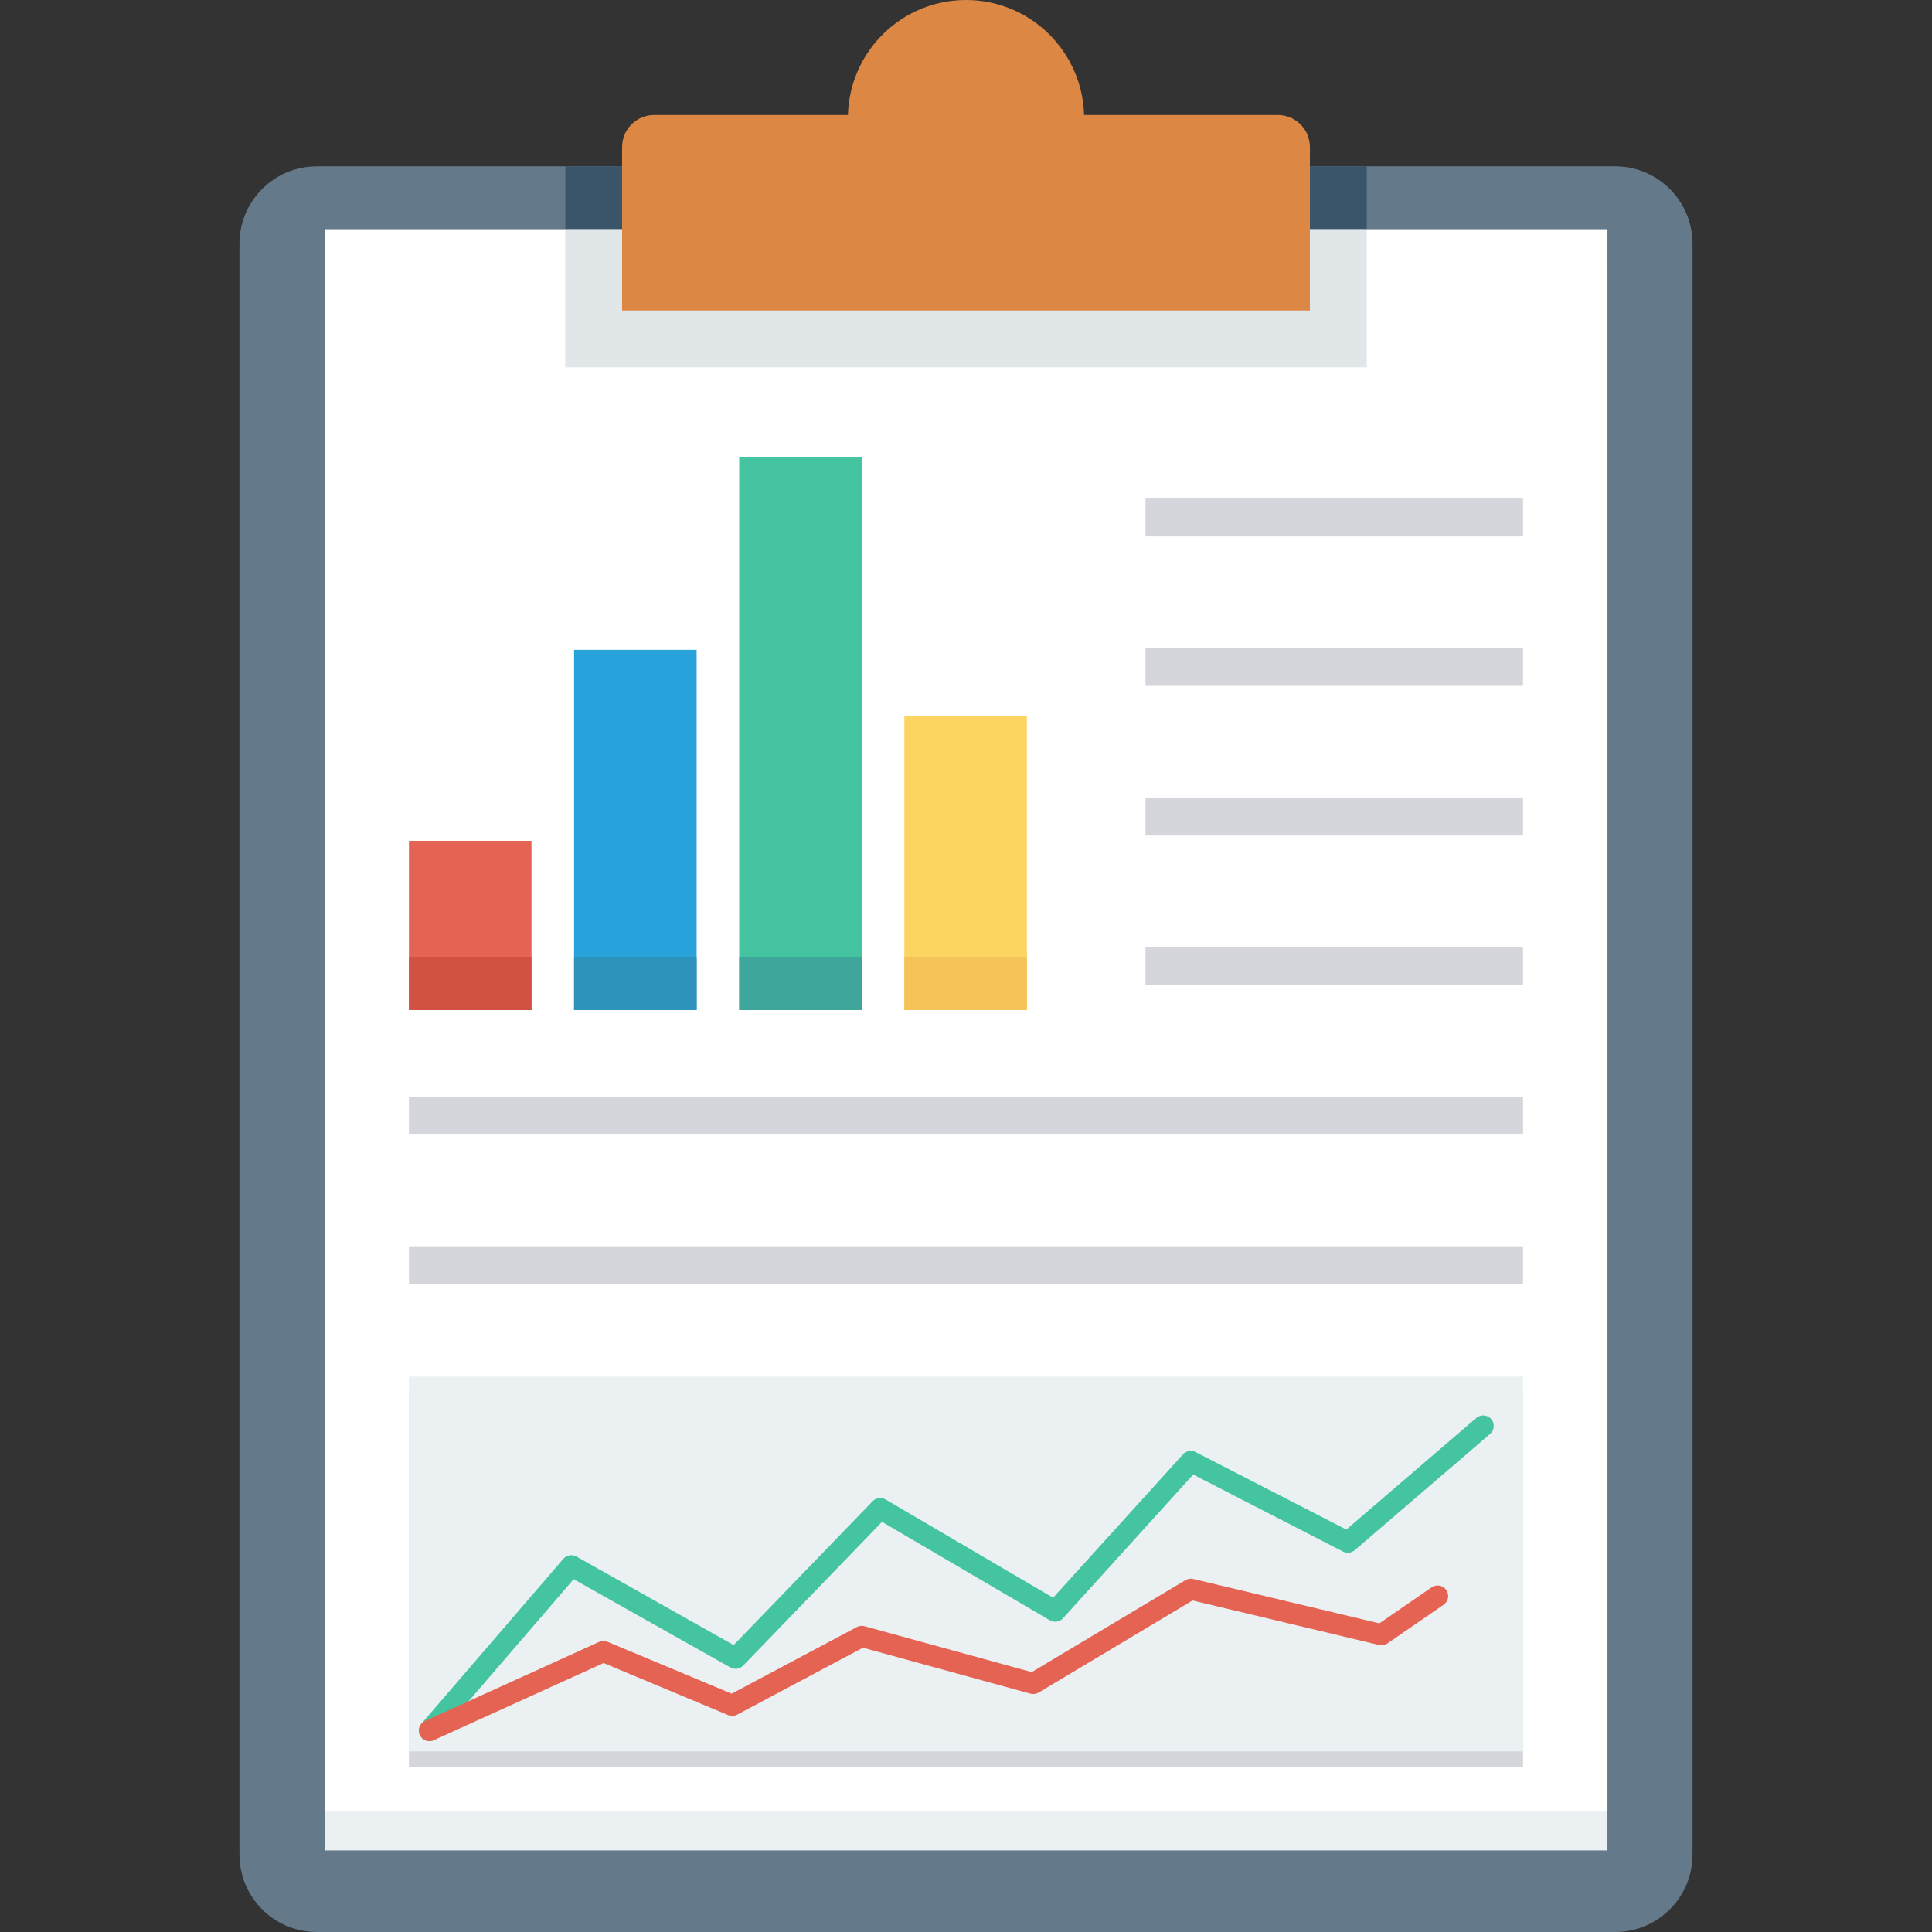 <svg version="1.1" id="fi_438036" xmlns="http://www.w3.org/2000/svg" xmlns:xlink="http://www.w3.org/1999/xlink" x="0px" y="0px" viewBox="0 0 491.52 491.52" style="enable-background:new 0 0 491.52 491.52;" xml:space="preserve">
<rect x="0" y="0" width="491.52" height="491.52" fill="#333333" stroke="none"/>
<path style="fill:#64798A;" d="M410.916,42.316H80.604c-10.869,0-19.681,8.811-19.681,19.681v409.842
	c0,10.869,8.812,19.681,19.681,19.681h330.312c10.869,0,19.681-8.811,19.681-19.681V61.997
	C430.597,51.128,421.785,42.316,410.916,42.316z"></path>
<rect x="82.586" y="68.178" style="fill:#EBF0F3;" width="326.364" height="402.586"></rect>
<rect x="82.586" y="58.307" style="fill:#FFFFFF;" width="326.364" height="402.586"></rect>
<rect x="143.821" y="42.317" style="fill:#3A556A;" width="203.904" height="15.99"></rect>
<rect x="143.821" y="58.307" style="fill:#E1E6E9;" width="203.904" height="35.144"></rect>
<path style="fill:#DC8744;" d="M325.086,29.252h-49.278C275.328,13.026,262.1,0,245.761,0c-16.344,0-29.569,13.026-30.049,29.252
	h-49.278c-4.513,0-8.169,3.656-8.169,8.168v41.57h174.991V37.42C333.255,32.908,329.599,29.252,325.086,29.252z"></path>
<rect x="104.038" y="213.914" style="fill:#E56353;" width="31.181" height="43.039"></rect>
<rect x="146.048" y="165.325" style="fill:#27A2DB;" width="31.181" height="91.633"></rect>
<rect x="188.063" y="116.198" style="fill:#44C4A1;" width="31.181" height="140.754"></rect>
<rect x="230.072" y="182.098" style="fill:#FCD462;" width="31.181" height="74.854"></rect>
<rect x="104.038" y="243.446" style="fill:#D15241;" width="31.181" height="13.512"></rect>
<rect x="146.048" y="243.446" style="fill:#2D93BA;" width="31.181" height="13.512"></rect>
<rect x="188.063" y="243.446" style="fill:#3EA69B;" width="31.181" height="13.512"></rect>
<rect x="230.072" y="243.446" style="fill:#F6C358;" width="31.181" height="13.512"></rect>
<g>
	<rect x="104.038" y="278.989" style="fill:#D5D6DB;" width="283.443" height="9.636"></rect>
	<rect x="291.425" y="126.828" style="fill:#D5D6DB;" width="96.046" height="9.636"></rect>
	<rect x="291.425" y="164.864" style="fill:#D5D6DB;" width="96.046" height="9.636"></rect>
	<rect x="291.425" y="202.921" style="fill:#D5D6DB;" width="96.046" height="9.636"></rect>
	<rect x="291.425" y="240.947" style="fill:#D5D6DB;" width="96.046" height="9.636"></rect>
	<rect x="104.038" y="317.056" style="fill:#D5D6DB;" width="283.443" height="9.636"></rect>
	<rect x="104.038" y="354.099" style="fill:#D5D6DB;" width="283.443" height="95.365"></rect>
</g>
<rect x="104.038" y="350.208" style="fill:#EBF0F3;" width="283.443" height="95.365"></rect>
<path style="fill:#44C4A1;" d="M109.251,442.96c-0.619,0-1.248-0.215-1.752-0.65c-1.122-0.965-1.248-2.664-0.283-3.786
	l36.091-41.933c0.839-0.975,2.234-1.217,3.356-0.587l39.982,22.519l35.357-36.6c0.85-0.881,2.203-1.086,3.293-0.451l42.625,25.005
	l33.039-36.474c0.818-0.913,2.161-1.143,3.22-0.582l38.346,19.713l33.06-28.392c1.143-0.96,2.832-0.839,3.786,0.283
	c0.965,1.128,0.839,2.821-0.283,3.786l-34.434,29.572c-0.839,0.713-2.003,0.844-2.979,0.351l-38.115-19.598l-33.123,36.563
	c-0.85,0.944-2.245,1.148-3.356,0.514l-42.688-25.041l-35.325,36.573c-0.839,0.871-2.171,1.07-3.251,0.472l-39.877-22.456
	l-34.654,40.265C110.751,442.645,110.006,442.96,109.251,442.96z"></path>
<path style="fill:#E56353;" d="M109.251,442.96c-1.017,0-1.993-0.582-2.444-1.573c-0.619-1.353-0.021-2.942,1.332-3.556
	l44.272-20.112c0.682-0.32,1.447-0.325,2.15-0.031l31.581,13.2l31.833-16.944c0.608-0.325,1.301-0.399,1.972-0.22l42.531,11.674
	l39.101-23.389c0.608-0.362,1.332-0.461,1.993-0.309l47.355,11.296l13.299-9.167c1.217-0.829,2.895-0.53,3.734,0.687
	c0.839,1.222,0.535,2.895-0.692,3.739l-14.285,9.843c-0.629,0.43-1.426,0.566-2.14,0.399l-47.45-11.322l-39.143,23.421
	c-0.629,0.372-1.374,0.477-2.087,0.288l-42.615-11.695l-32.011,17.039c-0.703,0.388-1.552,0.414-2.297,0.105l-31.675-13.242
	l-43.202,19.629C110.006,442.881,109.628,442.96,109.251,442.96z"></path>
<g>
</g>
<g>
</g>
<g>
</g>
<g>
</g>
<g>
</g>
<g>
</g>
<g>
</g>
<g>
</g>
<g>
</g>
<g>
</g>
<g>
</g>
<g>
</g>
<g>
</g>
<g>
</g>
<g>
</g>
</svg>